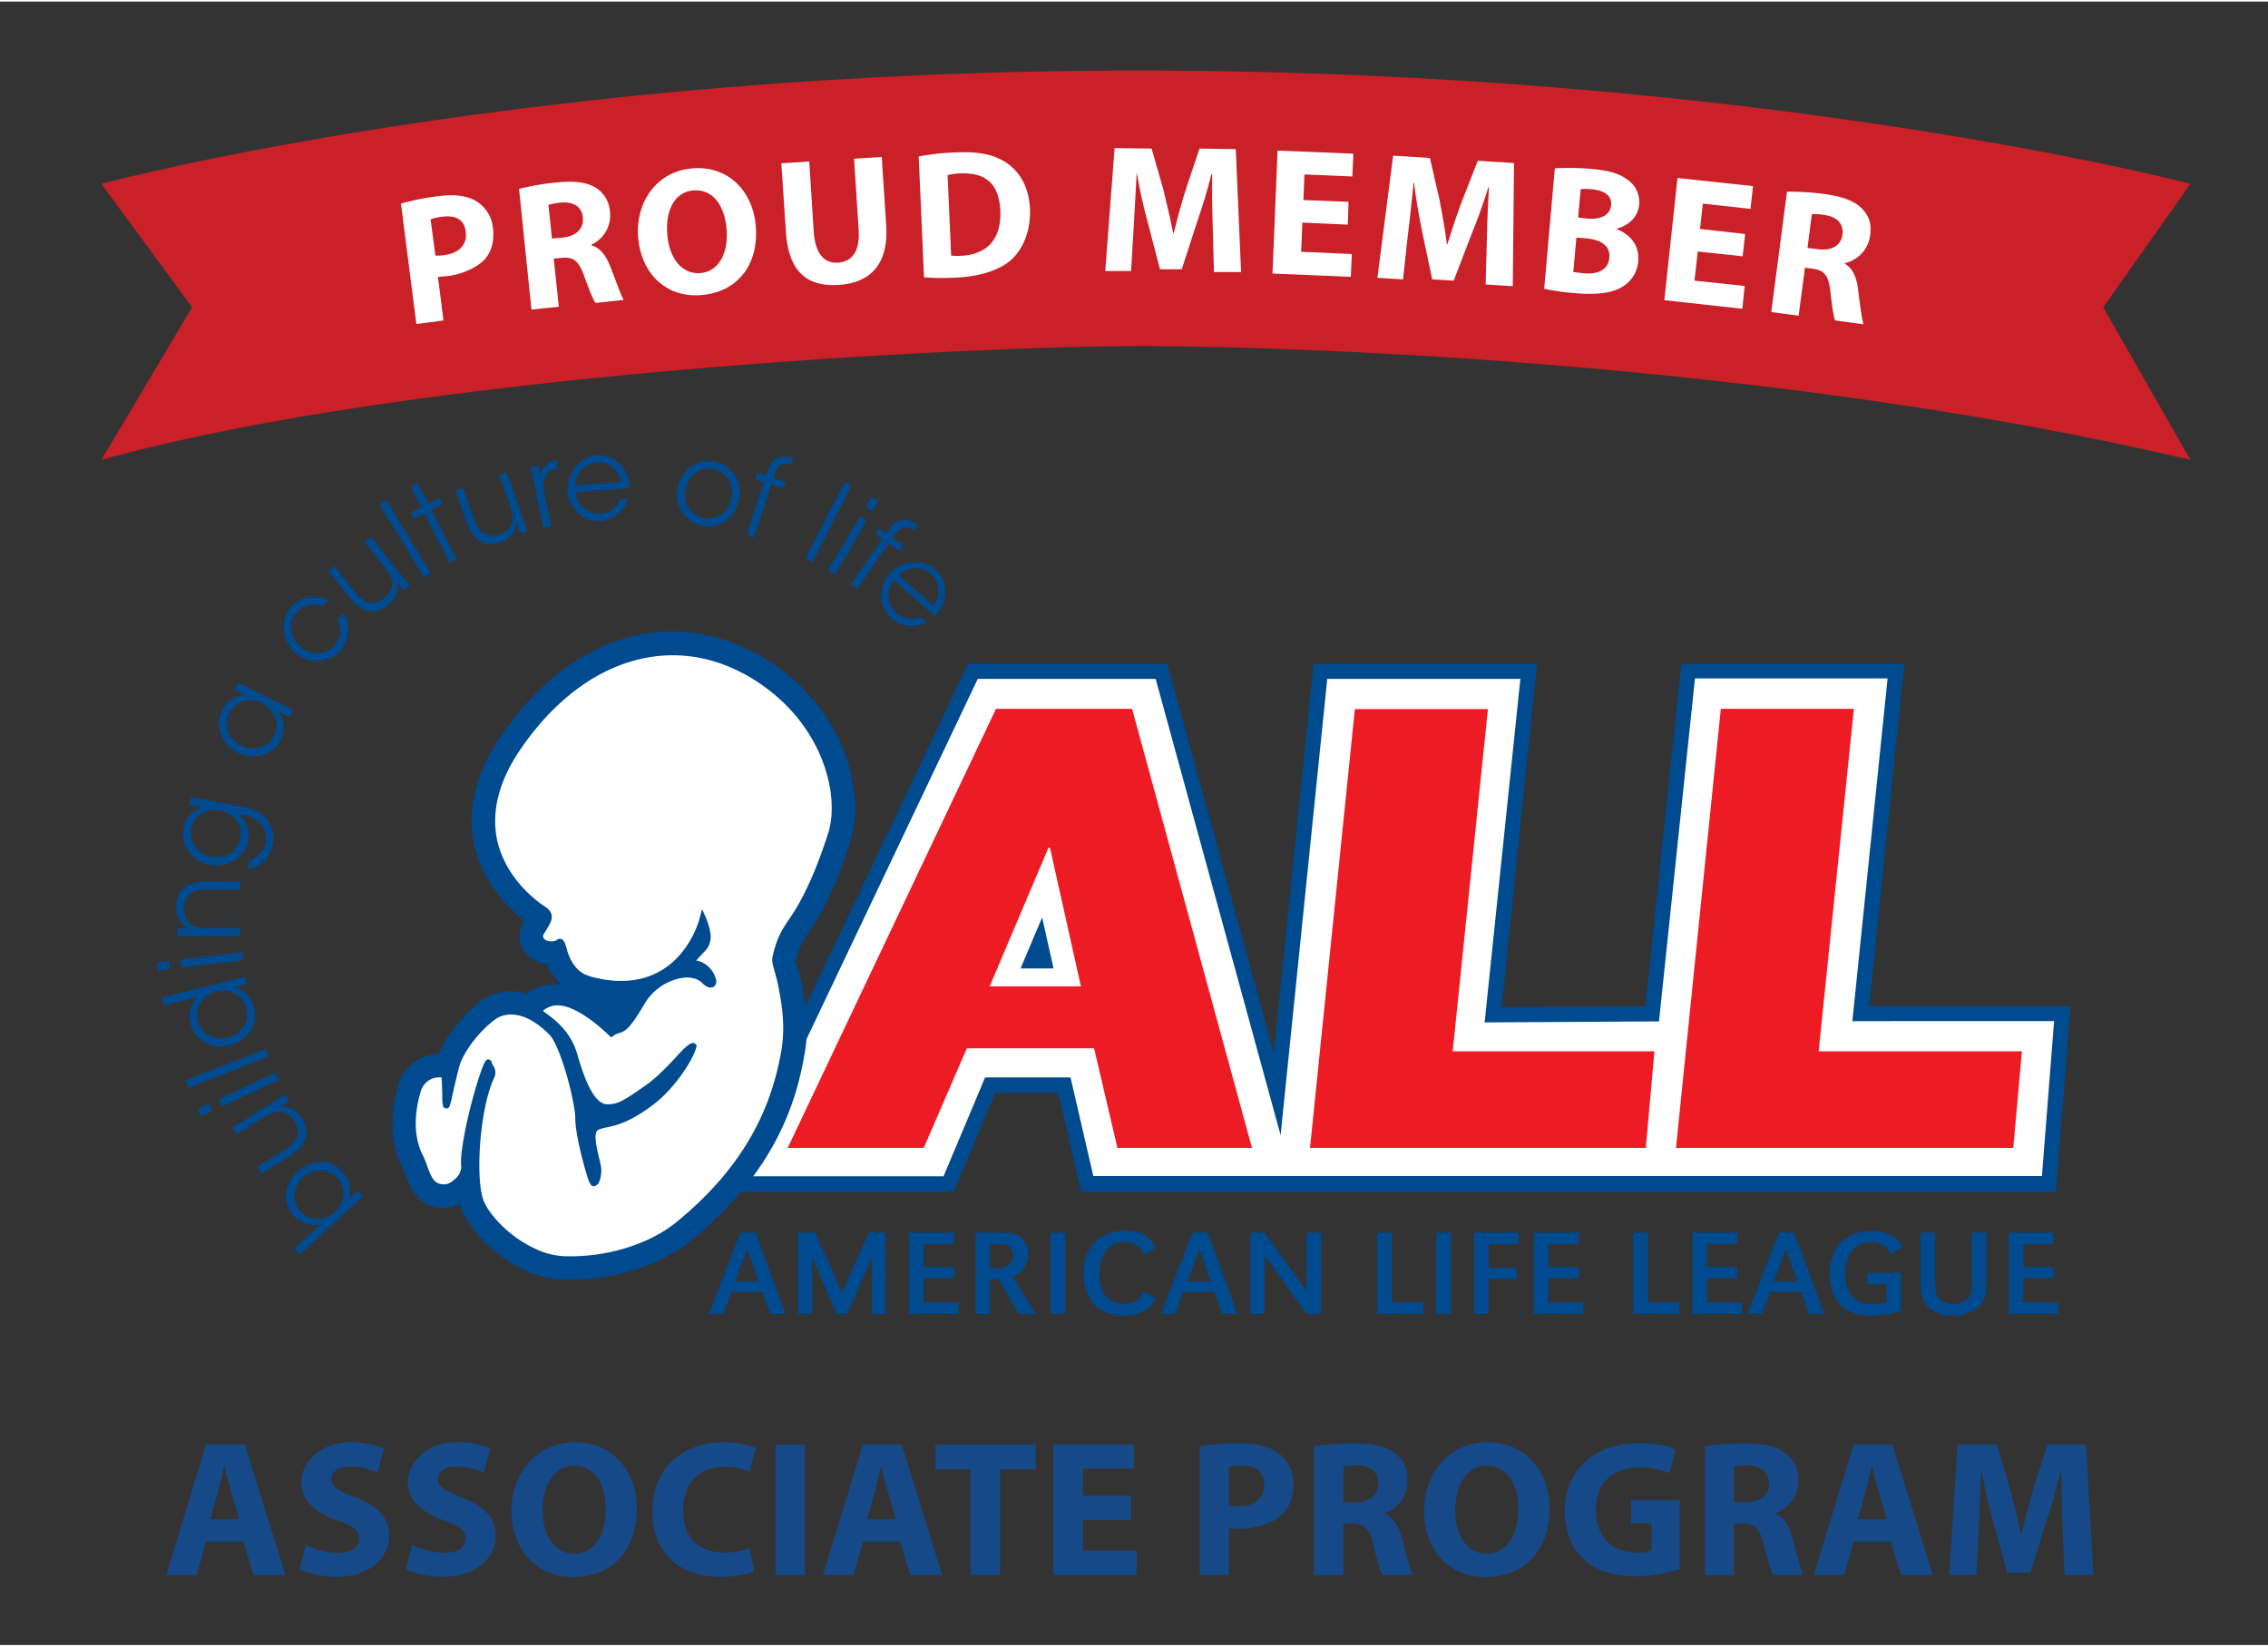 <svg id="Layer_1" data-name="Layer 1" xmlns="http://www.w3.org/2000/svg" width="12.4in" height="9in" viewBox="0 0 894.9 648.3"><rect x="0" y="0" width="894.9" height="648.3" fill="#333333" stroke="none"/><title>ALL</title><path d="M734.2,399.3l13.9-135.2h-82L651.9,399.3l-62.8.4,14.1-135.6H521L504,430.9,458.3,264.1H383.9L287.8,466.4h86.5l16.4-39H420l9,39H808.4l5.4-67.1M411.9,378.5h-4.7l3.1-7.3Z" style="fill:#fff"/><path d="M811.2,469.5H426.6l-9-39H392.7l-16.4,39H283l99-208.3h78.6l42,153.5,15.7-153.5h88.2l-14,135.5,56.7-.3,14.2-135.2h88L737.6,396.3H817m-385.6,67H805.7l4.8-61.1H730.9l13.9-135.2h-76L654.6,402.3l-68.8.4,14.1-135.5H523.7l-18.4,180L456,267.2H385.8L292.5,463.4h79.8l16.4-39h33.7Zm-15.7-81.9h-13l8.5-20.1Z" style="fill:#004a8f"/><path d="M118.3,494.3l-2.2-2.4,6.8-6.2,3.7-3.4a10.8,10.8,0,0,1-10.6-3.2c-4.5-4.8-4.3-12.4,1.4-17.6s13-5.1,17.8.1a10.6,10.6,0,0,1,2.2,11l3.7-3.5,2.1,2.3m-23.6-7.5c-4.2,3.8-4.5,9.6-1,13.4s9.5,3.9,13.5.2,4.7-9.4,1.1-13.4-10.1-3.4-13.6-.2Z" style="fill:#004a8f"/><path d="M112.5,431.2l1.6,2.6-3.7,2.3c3.4-.6,6.7,1.1,8.9,4.6,3.7,6.3.7,11.2-4.4,14.4l-11.8,7.4-1.7-2.7,11.3-7.1c4.5-2.8,6.3-6.6,3.5-11s-6.7-4.8-11.1-2.1l-11.7,7.3-1.7-2.7" style="fill:#004a8f"/><path d="M79.4,439.7,78,436.8l4.3-2,1.4,2.9m4-1.9-1.3-2.9,22.2-10.4,1.4,2.9Z" style="fill:#004a8f"/><polyline points="74.5 428.5 73.3 425.5 104.8 413.2 105.9 416.2" style="fill:#004a8f"/><path d="M96.6,384.7l.7,3-4.9,1.2a10.4,10.4,0,0,1,7.9,8c1.8,7.2-3,13.2-9.7,14.9s-13.7-1.8-15.4-8.6c-1.3-4.9.9-9,3.1-10.6l-5,1.3L64.6,396l-.8-3.1m26.1,15.8c4.8-1.3,8.7-5.6,7.3-11.5a9.2,9.2,0,0,0-4.4-5.7,10.2,10.2,0,0,0-7.5-.9,10,10,0,0,0-6.1,4.3,8.8,8.8,0,0,0-1.1,7.1c1.3,5.2,6.4,8,11.7,6.7Z" style="fill:#004a8f"/><path d="M62.4,382.2l-.3-3.2,4.6-.5.4,3.2m4.5-.6-.4-3.2L95.6,375l.4,3.2Z" style="fill:#004a8f"/><path d="M70.1,368.7v-3.1h4.4c-3.2-1.4-5.1-4.5-5-8.7.1-7.2,5.3-9.8,11.3-9.8h14v3.2H81.5c-5.3,0-9,2.2-8.9,7.5s3.1,7.6,8.2,7.6H94.7v3.2" style="fill:#004a8f"/><path d="M96.7,317.8c4.6.9,7.3,2.8,8.9,5.2a12.7,12.7,0,0,1,2.1,9.4c-1.1,5.7-5.3,9.3-9.9,9.9l.6-3.6a9.1,9.1,0,0,0,3.7-2.2,8.2,8.2,0,0,0,2.7-4.7c.9-4.4-1.9-9.6-7.9-10.7l-3.1-.6a10.2,10.2,0,0,1,4.1,10.4c-1.4,7.1-8,10.9-15,9.6s-11.8-7.4-10.5-14.4a10.2,10.2,0,0,1,7.4-8.2l-5-1,.6-3.1m8.1,23.5c4.9.9,10.2-1.4,11.3-7.4a8.7,8.7,0,0,0-1.5-6.9,10.9,10.9,0,0,0-6.4-3.9,10.7,10.7,0,0,0-6.7.9,8.6,8.6,0,0,0-4.7,6.4,9.4,9.4,0,0,0,7.9,10.9Z" style="fill:#004a8f"/><path d="M115.8,279.5l-1.4,2.8-4.5-2.2a10.4,10.4,0,0,1,.9,11.1c-3.4,6.8-10.9,8.1-17,5.1s-9.4-10.2-6.3-16.6a10.3,10.3,0,0,1,9.5-6l-4.6-2.3,1.4-2.8m1.5,24.9c3.9,1.9,10,1.7,12.9-4.1a8.8,8.8,0,0,0-1.7-10.2,10.4,10.4,0,0,0-7-3.5,9,9,0,0,0-9,5.1c-2.4,4.8-.2,10.3,4.7,12.7Z" style="fill:#004a8f"/><path d="M135.4,241.2a12.3,12.3,0,0,1-1,14.8c-5.2,5.9-13.1,5.1-18,.8s-6.3-12.6-1.6-17.9a12.3,12.3,0,0,1,14.8-2.8l-2.2,2.5a8.9,8.9,0,0,0-10.2,2.3,8.7,8.7,0,0,0-2.3,6.8,10.9,10.9,0,0,0,3.6,6.7c4.3,3.8,10.1,3.3,13.4-.4a8.8,8.8,0,0,0,1.3-10.2" style="fill:#004a8f"/><path d="M161.7,230.5l-2.4,1.9-2.7-3.5c.9,3.3-.4,6.8-3.7,9.4-5.7,4.4-11,1.9-14.7-2.8l-8.7-10.9,2.5-1.9,8.3,10.4c3.3,4.1,7.3,5.5,11.3,2.2s4.1-7.2.9-11.2l-8.6-10.9,2.5-2" style="fill:#004a8f"/><polyline points="149.7 198.4 152.4 196.7 170 225.5 167.3 227.2" style="fill:#004a8f"/><polyline points="167.4 201.9 163.3 204 162.1 201.6 166.2 199.5 162 191.3 164.8 189.9 169 198.1 173.5 195.8 174.8 198.2 170.2 200.5 180.2 220 177.4 221.4" style="fill:#004a8f"/><path d="M208.2,208.9l-2.9,1-1.5-4.1c-.1,3.4-2.5,6.3-6.4,7.6-6.9,2.3-11.1-1.8-13.1-7.4l-4.6-13.2,3-1,4.4,12.5c1.8,5,5.1,7.6,10,5.9s6.2-5.5,4.5-10.3L197,186.8l3-1.1" style="fill:#004a8f"/><path d="M209.4,183.6l3-.6.8,3.9a7.9,7.9,0,0,1,6.4-6.1l.7,3.3H220c-4.5.9-6.3,4.4-5.2,9.8l2.7,13.1-3.1.7" style="fill:#004a8f"/><path d="M227.2,193.6a9,9,0,0,0,9.8,8.3,8.4,8.4,0,0,0,7.6-5.6l3.3-.3a12.6,12.6,0,0,1-4.2,6.3,12,12,0,0,1-6.5,2.6c-8.1.6-12.8-5.8-13.3-11.9s4.3-13.4,11.2-14a11.6,11.6,0,0,1,8.8,2.8,13.3,13.3,0,0,1,4.5,10.1m-3.4-2.4a8.9,8.9,0,0,0-9.6-7.6,9,9,0,0,0-8.4,9Z" style="fill:#004a8f"/><path d="M267.4,191.9c1.2-6.8,7.1-11.9,14.4-10.5s11.2,8.2,9.9,14.9-7.1,11.9-14.5,10.5-11.1-8.1-9.9-14.9m3.1.6a9.5,9.5,0,0,0,7.3,11.3c5.2.9,9.9-2.5,10.9-8s-2.2-10.4-7.3-11.3-9.8,2.4-10.8,8Z" style="fill:#004a8f"/><path d="M301.3,189.6l-3.2-1.1.8-2.6,3.3,1.1.6-1.9c2.3-7.2,7.8-5.7,10.2-4.9l-.8,2.5c-1.6-.4-4.9-1.4-6.5,3.7l-.5,1.6,4.8,1.5-.9,2.6-4.7-1.6-6.8,20.9-3-1" style="fill:#004a8f"/><polyline points="333.2 189.5 336 191 320.7 221.1 317.9 219.6" style="fill:#004a8f"/><path d="M339.2,203.2l2.8,1.7L329.5,226l-2.8-1.6m17.2-29.1,2.8,1.6-2.4,4.1-2.8-1.6Z" style="fill:#004a8f"/><path d="M348.1,212l-2.8-2,1.5-2.2,2.8,2,1.2-1.7c4.3-6.2,9.1-3.1,11.2-1.7l-1.6,2.2c-1.3-.8-4.2-2.8-7.2,1.6l-1,1.4,4.2,2.8-1.6,2.3-4.1-2.9-12.5,17.9-2.6-1.8" style="fill:#004a8f"/><path d="M352.9,228.3a9.2,9.2,0,0,0,.8,12.9,8.6,8.6,0,0,0,9.4,1.5l2.5,2.2a12,12,0,0,1-13.8-1.5c-6.1-5.4-4.7-13.3-.6-17.9s12.5-6.2,17.8-1.6a11.8,11.8,0,0,1,4,8.3,13,13,0,0,1-4.2,10.2m-.6-4.1a9,9,0,0,0-13.4-12Z" style="fill:#004a8f"/><polyline points="534.6 279.1 587.1 279.1 573.2 414.1 652.8 414.1 649.4 452.2 516.9 452.2" style="fill:#ed1c24"/><polyline points="679 279 731.5 279 717.6 414.1 797.8 414.1 794.4 452.2 661.3 452.2" style="fill:#ed1c24"/><path d="M414.3,333.8l12.2,54.7h-36l23.2-54.7m-32.2,79.1h50.2l9.2,39.3H494L446.7,279H393L310.8,452.2h53.7Z" style="fill:#ed1c24"/><path d="M309.9,517.7h-6l-3.1-8.6H288.6l-3.2,8.6h-5.7l12.4-32.1h6m-3.3,6.6-4.7,12.7h9.2Z" style="fill:#004a8f"/><polyline points="349.5 517.7 344 517.7 344 495.5 334.4 517.7 330.1 517.7 320.5 495.5 320.5 517.7 314.9 517.7 314.9 485.6 321.7 485.6 332.2 509.2 342.8 485.6 349.5 485.6" style="fill:#004a8f"/><polyline points="376.4 499.2 376.4 503.6 364.4 503.6 364.4 513.2 378.2 513.2 378.2 517.7 358.7 517.7 358.7 485.6 376.4 485.6 376.4 490.2 364.4 490.2 364.4 499.2" style="fill:#004a8f"/><path d="M384.9,485.6h9.4c3.9,0,5.5.3,7.2,1a8.2,8.2,0,0,1,4.2,7.6,9.6,9.6,0,0,1-2.3,6.3,9.7,9.7,0,0,1-3.8,2.6l9.1,14.6h-6.8l-8-13.7h-3.3v13.7h-5.7m8.2-18a7.6,7.6,0,0,0,3.1-.4,4.6,4.6,0,0,0,3.4-4.8,4,4,0,0,0-1.5-3.5c-.9-.7-1.7-.8-3.8-.8h-3.7v9.5Z" style="fill:#004a8f"/><rect x="414.5" y="485.6" width="5.8" height="32.04" style="fill:#004a8f"/><path d="M451.3,494.5a6.9,6.9,0,0,0-2.2-3.4,8.5,8.5,0,0,0-5.4-1.7c-6.2,0-9.9,4.8-9.9,12.5,0,3.6.9,6.8,2.5,8.8a10.1,10.1,0,0,0,7.4,3.1,8.7,8.7,0,0,0,5.4-1.7,8.2,8.2,0,0,0,2.2-3.3l4.8,2.9c-1.7,2.7-2.8,3.8-4.5,4.8a15.1,15.1,0,0,1-7.9,1.9c-4.7,0-8.8-1.4-11.4-3.8s-4.8-7.5-4.8-12.8c0-10.4,6.4-16.9,16.5-16.9a15.4,15.4,0,0,1,7.9,1.8c1.5,1,2.4,2.1,4.1,4.9" style="fill:#004a8f"/><path d="M488.3,517.7h-6l-3.1-8.6H466.9l-3.1,8.6h-5.7l12.4-32.1h6m-3.3,6.6-4.7,12.7h9.2Z" style="fill:#004a8f"/><polyline points="521.3 517.7 515.6 517.7 499 494.8 499 517.7 493.3 517.7 493.3 485.6 498.9 485.6 515.6 508.7 515.6 485.6 521.3 485.6" style="fill:#004a8f"/><polyline points="549.2 513.2 561.6 513.2 561.6 517.7 543.4 517.7 543.4 485.6 549.2 485.6" style="fill:#004a8f"/><rect x="566.7" y="485.6" width="5.8" height="32.04" style="fill:#004a8f"/><polyline points="598.4 499.6 598.4 503.9 587.4 503.9 587.4 517.7 581.6 517.7 581.6 485.6 599.2 485.6 599.2 490.2 587.4 490.2 587.4 499.6" style="fill:#004a8f"/><polyline points="623 499.2 623 503.6 611 503.6 611 513.2 624.7 513.2 624.7 517.7 605.2 517.7 605.2 485.6 623 485.6 623 490.2 611 490.2 611 499.2" style="fill:#004a8f"/><polyline points="650.2 513.2 662.6 513.2 662.6 517.7 644.4 517.7 644.4 485.6 650.2 485.6" style="fill:#004a8f"/><polyline points="685.5 499.2 685.5 503.6 673.5 503.6 673.5 513.2 687.3 513.2 687.3 517.7 667.8 517.7 667.8 485.6 685.5 485.6 685.5 490.2 673.5 490.2 673.5 499.2" style="fill:#004a8f"/><path d="M719.8,517.7h-6.1l-3.1-8.6H698.4l-3.1,8.6h-5.8l12.4-32.1h6m-3.3,6.6L700,504.9h9.2Z" style="fill:#004a8f"/><path d="M750.1,501.5v15a42.4,42.4,0,0,1-11.9,1.9c-4.6,0-8.8-1.4-11.5-3.7s-4.8-7.3-4.8-12.8c0-10.5,6.3-17,16.6-17a15.2,15.2,0,0,1,8.4,2.2c1.4.9,2.2,1.9,3.8,4.3l-4.8,2.7c-1-1.9-1.6-2.7-2.8-3.4a9.8,9.8,0,0,0-4.8-1.3c-6.2,0-10.2,4.9-10.2,12.6,0,3.9,1.1,7.2,3,9.1s4.7,2.8,7.9,2.8a13.9,13.9,0,0,0,5.4-.9v-7h-7.6v-4.5" style="fill:#004a8f"/><path d="M763.5,485.6v19c0,3.8.3,5.1,1.1,6.5s3.4,2.7,6.2,2.7,5.3-1.2,6.4-3.2.8-2.6.8-6v-19h5.8v18.9c0,4.9-.5,7-1.9,9.1s-6,4.8-11.2,4.8-9.6-2-11.5-5.5c-1.1-2-1.4-4-1.4-8.4V485.6" style="fill:#004a8f"/><polyline points="810.3 499.2 810.3 503.6 798.4 503.6 798.4 513.2 812.1 513.2 812.1 517.7 792.6 517.7 792.6 485.6 810.3 485.6 810.3 490.2 798.4 490.2 798.4 499.2" style="fill:#004a8f"/><path d="M298.9,257.5l-3.9-2a68.4,68.4,0,0,0-29.7-7c-25.2,0-49,14.3-67,40.3-10.4,14.9-14.2,29.6-11.3,43.6s13.1,24.8,18.8,29.4l1,.8-.6,1.1a11.3,11.3,0,0,0-.9,7.6,12.1,12.1,0,0,0,9.6,8.4l.9.2.3.8a27.7,27.7,0,0,0,3.3,4.8l1,1.3.7.9h-.4c-4.3-.3-9.4,1.1-12.1,3.1l-.6.5-.7-.2a22.2,22.2,0,0,0-5.7-.7,21.5,21.5,0,0,0-9.2,2.1c-5,2.6-14.6,11.9-18.9,21.8l-.4.9h-.9a16.8,16.8,0,0,0-15.1,12.2c-1.7,5.6-4.8,19.9,1.4,32.1a20.5,20.5,0,0,1,1.5,3.5c1.3,3.5,4,10.8,11.5,12.6a15.1,15.1,0,0,0,8.4-.6l1.5-.5.5,1.4.4,1c3,7.2,12.3,17.5,24,23.2a39.3,39.3,0,0,0,15.4,4.1h3.5c17.9,0,35.7-5.8,47.7-15.6,33.2-27.2,41.3-54.7,44.5-73.1,2.1-11.7.5-21.5-1.5-30.4v-.4c-.3-1.1-.8-2.5-1.2-3.6l-.7-2.1v-.4c1.1-5.3,2.6-7.6,5.1-11.5l.4-.5c4-6.1,9.4-14.4,16.2-35.8,5.8-18-1.9-53.8-36.7-73.3" style="fill:#004a8f"/><path d="M190.9,473.2c2.3,5.6,10.2,14,19.5,18.4a30.1,30.1,0,0,0,11.7,3.3c16.7.7,33.9-4.5,44.9-13.5,29.4-24,37.9-48.4,41.3-67.5,1.8-10.6-.1-20-1.5-26.9-.9-4.2-2.5-7.9-2-10,1.6-7.6,3.9-11.1,6.9-15.5s8.6-13.3,15.1-33.5c4.8-15.1-2.2-45.4-32.5-62.4l-3.3-1.7c-29.6-14.3-62.2-2.7-85.1,30.3-8.9,12.7-12.1,24.9-9.8,36.3,3.5,16.5,17.6,25.7,19.2,26.7a5.3,5.3,0,0,1,2.3,2.9c.5,2.1-.8,4.1-1.9,5.9s-1.5,2.3-1.4,2.9c.5,2.2,4.3,2.1,5.4,1.3a1.7,1.7,0,0,1,2-.3c1,.5,1.3,1.7,1.8,3.4s2,7.9,7.4,10.5a23.9,23.9,0,0,0,3.2,1.1c33.6,8.3,41.7-22.1,42-23.4l.9-3.5,1.5,3.3c.2.6,2.4,5.6,1.8,8.9s-1.9,4-3.8,6.1l-1.8,2a10.2,10.2,0,0,1,2.5.8,10.1,10.1,0,0,1,5.2,6.3,2.8,2.8,0,0,1-.6,3.1,2.7,2.7,0,0,1-2.8.1,8,8,0,0,1-2-1.5c-1.8-1.8-4.8-2.5-8.2-1.9a21.4,21.4,0,0,0-14.5,10.2c-6.4,10.9-7.9,10.8-10.3,11.6a6.2,6.2,0,0,0-2,1l-.8.6-.8-.7c-2.8-2.7-8.3-7.6-14.1-10.3s-9.3-1.7-12.1.5l1.1.9c3.5,2.5,9.9,7.3,12.4,16s6.4,20.2,12.1,20c3.6-.1,5.2-.5,15.7-8,3.6-2.6,8-7.1,11.4-10.8s5.7-5.9,7-5.3,1,1.2.6,2.4c-1.9,5.7-9,15.9-16.3,21.5-9.6,7.4-15.1,8.5-18.7,9.3a14.6,14.6,0,0,0-3.5,1c-1.9,1.1-.7,6.3.2,10.4.4,1.6.8,3.1,1,4.5s-.1,5.9-1.8,6.9-2.2.2-3-1.5-5.4-17.8-5.4-24.6-5.8-28.5-10-33a30.6,30.6,0,0,0-8.5-6.5c-6-2.9-10.2-1.4-11.8-.6-4,2.1-13,11.3-15.4,19.1-.8,2.8-1.5,6.1-2.2,9s-.9,4.4-1.4,6-.4,1.4-1.1,1.7l-.5.2-.6-.2c-.9-.5-1-1.4-1-6.2-.1-1.9-.1-4.1-.3-5.9A7.6,7.6,0,0,0,166,430c-1.4,4.5-4,15.9.9,25.2a43.7,43.7,0,0,1,1.8,4.6c1.3,3.3,2.3,6,4.9,6.6s4.2-.3,6-2a6.3,6.3,0,0,0,2.4-4.7c-1.1-8.8,7.6-40.4,9.9-42.1l.6-.4.8.3.5.3.2.7a6.1,6.1,0,0,0,.7,1.4,4.7,4.7,0,0,1,.3,4.6c-5.9,12.5-7.5,40.6-4.1,48.7" style="fill:#fff"/><path d="M40,180.8l35.8-60.2L40,71.9c5-1.4,171.5-45.1,412.2-44.7S859.3,70.6,864.3,71.9l-34.4,48.7,34.4,60.2c-158.9-37.5-344.7-44.7-412.1-44.9S162.1,146.7,40,180.8Z" style="fill:#ca2027"/><path d="M158.2,79.7a94.6,94.6,0,0,1,14.6-2.9c6.7-.9,11.6-.2,15.2,2a13.9,13.9,0,0,1,6.5,10.5c.6,4.7-.4,8.9-2.9,12s-8.6,6.2-15,7l-3.8.3,2.2,17.2-10.7,1.4Zm13.6,20.5a16.1,16.1,0,0,0,3.6-.2c5.8-.8,9-4.1,8.4-9.1s-4-6.7-9.4-6a22.2,22.2,0,0,0-4.5,1Z" style="fill:#fff"/><path d="M204.8,73.9a99.6,99.6,0,0,1,14.4-2.5c7.2-.8,12.3-.2,16,2.1a12.2,12.2,0,0,1,5.5,9.7,12.7,12.7,0,0,1-7.3,12.7v.3c3.5,1,5.7,4,7.4,8.3s4.2,11.4,5.3,13.2l-11.1,1.2c-1-1.3-2.5-5.1-4.6-10.9s-4.2-7.3-8.6-6.9l-3.3.3,2,19-10.8,1.1Zm13,19.6,4.3-.4c5.4-.6,8.3-3.6,7.9-7.9s-3.7-6.3-8.7-5.9a28.7,28.7,0,0,0-4.9.9Z" style="fill:#fff"/><path d="M298.2,88.4c1.3,15.8-7.5,26.3-21.6,27.4s-23.7-8.9-24.8-22.7,7.1-26.1,21.4-27.3S297.1,75,298.2,88.4ZM263.3,92c.8,9.4,5.8,15.7,13.1,15.1s11.1-8,10.3-17.4-5.5-15.8-13.1-15.2S262.5,82.6,263.3,92Z" style="fill:#fff"/><path d="M319.3,63.1,321.1,91c.6,8.3,4,12.4,9.6,12s8.7-4.6,8.1-13.1L337,62l10.9-.7,1.8,27.2c.9,14.9-6.1,22.5-18.8,23.3s-19.8-5.5-20.8-20.9l-1.8-27.1Z" style="fill:#fff"/><path d="M362.5,61.1a95.7,95.7,0,0,1,14.8-1.6c9.2-.4,15.2.9,20.1,4.3s8.6,9.3,9,17.9-2.7,15.8-7.2,20-12.6,6.8-22.1,7.2a96.7,96.7,0,0,1-12.5-.1Zm12.8,39.1a22.4,22.4,0,0,0,3.8.1c9.9-.4,16.1-6.2,15.6-17.7s-6.5-15.2-15.9-14.8a19,19,0,0,0-4.9.7Z" style="fill:#fff"/><path d="M478.5,88c-.2-5.8-.3-12.9-.2-19.9H478c-1.5,6.1-3.6,13-5.6,18.7l-6.1,18.8h-8.6l-4.9-18.8c-1.6-5.7-3.1-12.6-4.2-19h-.1c-.4,6.6-.7,14-1.1,20.1l-1.1,18.4H436.1l3.7-48.5,14.6.2L459,74c1.4,5.7,2.8,11.7,3.9,17.4h.2c1.4-5.6,3.1-12,4.8-17.3L473.3,58l14.3.2,2.1,48.5H479Z" style="fill:#fff"/><path d="M531.8,88l-17.9-.8-.5,11.5,20,.9-.4,9-30.9-1.3,2-48.5L534,60l-.4,9-18.9-.8-.4,10.1,17.8.7Z" style="fill:#fff"/><path d="M586.7,93.2c.1-5.9.4-12.9.8-20h-.2c-1.9,6.1-4.3,12.9-6.6,18.4l-7.1,18.5-8.5-.5-4-19.1c-1.2-5.8-2.4-12.8-3.2-19.2h-.1c-.7,6.5-1.4,14-2.2,20l-2,18.3-10.1-.6,6.2-48.2,14.5.9L568,78.2c1.1,5.7,2.2,11.8,2.9,17.5h.2c1.8-5.6,3.8-11.8,5.8-17.1l6.2-15.8,14.3.9-.5,48.6-10.7-.7Z" style="fill:#fff"/><path d="M613.5,65.8a99.4,99.4,0,0,1,14.2.2c6.7.6,10.7,1.6,14.1,4a10.8,10.8,0,0,1,5,10c-.4,4.3-3.3,8.1-8.9,9.6v.2c5.4,2,9.1,6.5,8.5,12.7a12.8,12.8,0,0,1-5.9,9.8c-3.8,2.5-9.8,3.6-19.4,2.7a86.9,86.9,0,0,1-11.8-1.7Zm7.3,40.9,4.3.5c4.9.4,9.4-1,9.9-6.1s-3.8-7.2-9.2-7.7l-3.8-.3Zm1.9-21.5,3.6.4c5.8.5,9-1.6,9.4-5.2s-2.3-5.8-7.3-6.3a26,26,0,0,0-4.7-.1Z" style="fill:#fff"/><path d="M687.6,100.5l-17.7-1.9-1.3,11.5,19.8,2.1-.9,9-30.8-3.4,5.2-48.2,29.8,3.2-1,9-18.8-2.1-1.1,10,17.8,2Z" style="fill:#fff"/><path d="M705.1,75a107.6,107.6,0,0,1,14.7.9c7.1,1,12,2.7,15,5.9s3.7,6.2,3.1,10.6a12.9,12.9,0,0,1-10,10.8v.2c3.1,1.8,4.6,5.2,5.2,9.8s1.5,12.1,2.2,14.1l-11.2-1.5c-.6-1.4-1.2-5.5-1.9-11.6s-2.3-8.1-6.7-8.8l-3.3-.4-2.5,18.9-10.8-1.4Zm8.1,22.2,4.3.5c5.4.7,9-1.6,9.5-5.8s-2.1-7-7.1-7.7a19.7,19.7,0,0,0-5-.3Z" style="fill:#fff"/><path d="M81.3,607.5l-3.7,13.2h-12l15.7-51.5H96.6l16,51.5H100l-3.9-13.2Zm13.1-8.8-3.2-10.9c-.9-3-1.9-6.9-2.6-9.9h-.2c-.7,3-1.5,6.9-2.4,9.9l-3,10.9Z" style="fill:#164988"/><path d="M120.6,608.7a29.5,29.5,0,0,0,12.9,3.2c5.3,0,8.2-2.2,8.2-5.6s-2.5-5-8.7-7.2c-8.5-3-14.1-7.8-14.1-15.2s7.3-15.6,19.5-15.6a32.4,32.4,0,0,1,13.1,2.6l-2.6,9.4a24.2,24.2,0,0,0-10.8-2.4c-5,0-7.4,2.3-7.4,5s2.9,4.7,9.5,7.2c9.1,3.4,13.4,8.1,13.4,15.4s-6.7,15.9-20.8,15.9c-5.9,0-11.7-1.5-14.6-3.1Z" style="fill:#164988"/><path d="M162.6,608.7a29.5,29.5,0,0,0,12.9,3.2c5.3,0,8.2-2.2,8.2-5.6s-2.5-5-8.7-7.2c-8.5-3-14.1-7.8-14.1-15.2s7.3-15.6,19.5-15.6a32.4,32.4,0,0,1,13.1,2.6l-2.6,9.4a24,24,0,0,0-10.7-2.4c-5.1,0-7.5,2.3-7.5,5s2.9,4.7,9.5,7.2c9.1,3.4,13.4,8.1,13.4,15.4s-6.7,15.9-20.8,15.9c-5.9,0-11.7-1.5-14.6-3.1Z" style="fill:#164988"/><path d="M251.3,594.4c0,16.9-10.2,27.1-25.2,27.1s-24.3-11.5-24.3-26.2,9.9-27,25.1-27S251.3,580.2,251.3,594.4Zm-37.2.7c0,10.1,4.8,17.2,12.6,17.2s12.3-7.5,12.3-17.5-4.4-17.2-12.4-17.2S214.1,585.1,214.1,595.1Z" style="fill:#164988"/><path d="M297.6,619.2c-2.2,1.1-7,2.2-13.3,2.2-17.8,0-26.9-11-26.9-25.7,0-17.6,12.5-27.4,28.1-27.4a31.9,31.9,0,0,1,12.7,2.3l-2.4,9.3A25.4,25.4,0,0,0,286,578c-9.2,0-16.4,5.5-16.4,17s6.1,16.8,16.5,16.8a29.6,29.6,0,0,0,9.7-1.7Z" style="fill:#164988"/><path d="M317.6,569.2v51.5H306V569.2Z" style="fill:#164988"/><path d="M340.5,607.5l-3.7,13.2H324.7l15.8-51.5h15.3l15.9,51.5H359.2l-4-13.2Zm13-8.8-3.2-10.9c-.9-3-1.8-6.9-2.6-9.9h-.1c-.8,3-1.5,6.9-2.4,9.9l-3,10.9Z" style="fill:#164988"/><path d="M382.9,579H369.1v-9.8h39.6V579H394.6v41.7H382.9Z" style="fill:#164988"/><path d="M446.3,598.9h-19v12.2h21.2v9.6H415.6V569.2h31.8v9.5H427.3v10.7h19Z" style="fill:#164988"/><path d="M473.4,569.9a95.4,95.4,0,0,1,15.7-1.1c7.2,0,12.3,1.4,15.8,4.1a15.3,15.3,0,0,1,5.5,11.9c0,5.1-1.7,9.4-4.8,12.3s-9.8,5.4-16.7,5.4l-4-.2v18.4H473.4Zm11.5,23.3a13.7,13.7,0,0,0,3.9.4c6.2,0,10-3.2,10-8.5s-3.3-7.5-9.1-7.5a23.4,23.4,0,0,0-4.8.4Z" style="fill:#164988"/><path d="M518.5,569.9a103.5,103.5,0,0,1,15.5-1.1c7.7,0,13,1.1,16.7,4.1s4.7,6,4.7,10.7a13.6,13.6,0,0,1-9.1,12.7v.2c3.6,1.5,5.6,4.9,6.9,9.7s3.2,12.5,4.2,14.5H545.5c-.9-1.5-2.1-5.7-3.6-12s-3.6-8.2-8.3-8.3h-3.5v20.3H518.5ZM530.1,592h4.5c5.8,0,9.3-2.9,9.3-7.4s-3.2-7.1-8.6-7.2a33,33,0,0,0-5.2.4Z" style="fill:#164988"/><path d="M611.4,594.4c0,16.9-10.2,27.1-25.3,27.1s-24.2-11.5-24.2-26.2,9.9-27,25.1-27S611.4,580.2,611.4,594.4Zm-37.2.7c0,10.1,4.7,17.2,12.5,17.2s12.4-7.5,12.4-17.5-4.4-17.2-12.4-17.2S574.2,585.1,574.2,595.1Z" style="fill:#164988"/><path d="M662.8,618.3a58.5,58.5,0,0,1-17.2,2.9c-9.4,0-16.2-2.4-20.9-6.9s-7.3-11.2-7.3-18.8c.1-17.1,12.6-26.8,29.4-26.8,6.7,0,11.8,1.2,14.3,2.5l-2.4,9.3a29.1,29.1,0,0,0-12-2.2c-9.7,0-17,5.5-17,16.6s6.6,16.9,16.2,16.9a14.6,14.6,0,0,0,5.7-.8V600.3h-8v-9.1h19.2Z" style="fill:#164988"/><path d="M672.7,569.9a102.5,102.5,0,0,1,15.5-1.1c7.6,0,13,1.1,16.6,4.1s4.8,6,4.8,10.7a13.7,13.7,0,0,1-9.1,12.7v.2c3.6,1.5,5.5,4.9,6.8,9.7s3.2,12.5,4.2,14.5H699.6c-.8-1.5-2-5.7-3.6-12s-3.6-8.2-8.3-8.3h-3.5v20.3H672.7ZM684.2,592h4.6c5.8,0,9.2-2.9,9.2-7.4s-3.2-7.1-8.5-7.2a33.4,33.4,0,0,0-5.3.4Z" style="fill:#164988"/><path d="M731.4,607.5l-3.7,13.2h-12l15.7-51.5h15.3l15.9,51.5H750.1l-4-13.2Zm13.1-8.8-3.2-10.9c-1-3-1.9-6.9-2.6-9.9h-.2c-.8,3-1.5,6.9-2.4,9.9l-3,10.9Z" style="fill:#164988"/><path d="M813.8,601c-.2-6.2-.4-13.7-.4-21.2h-.3c-1.6,6.6-3.7,13.9-5.7,19.9l-6.3,20.1H792l-5.5-19.9c-1.6-6-3.4-13.4-4.6-20.1h-.2c-.3,7-.5,14.9-.9,21.3l-.9,19.6H769.1l3.3-51.5h15.5l5.1,17.2c1.6,5.9,3.2,12.3,4.3,18.4h.2c1.5-6,3.3-12.8,4.9-18.5l5.5-17.1h15.2l2.9,51.5H814.6Z" style="fill:#164988"/></svg>